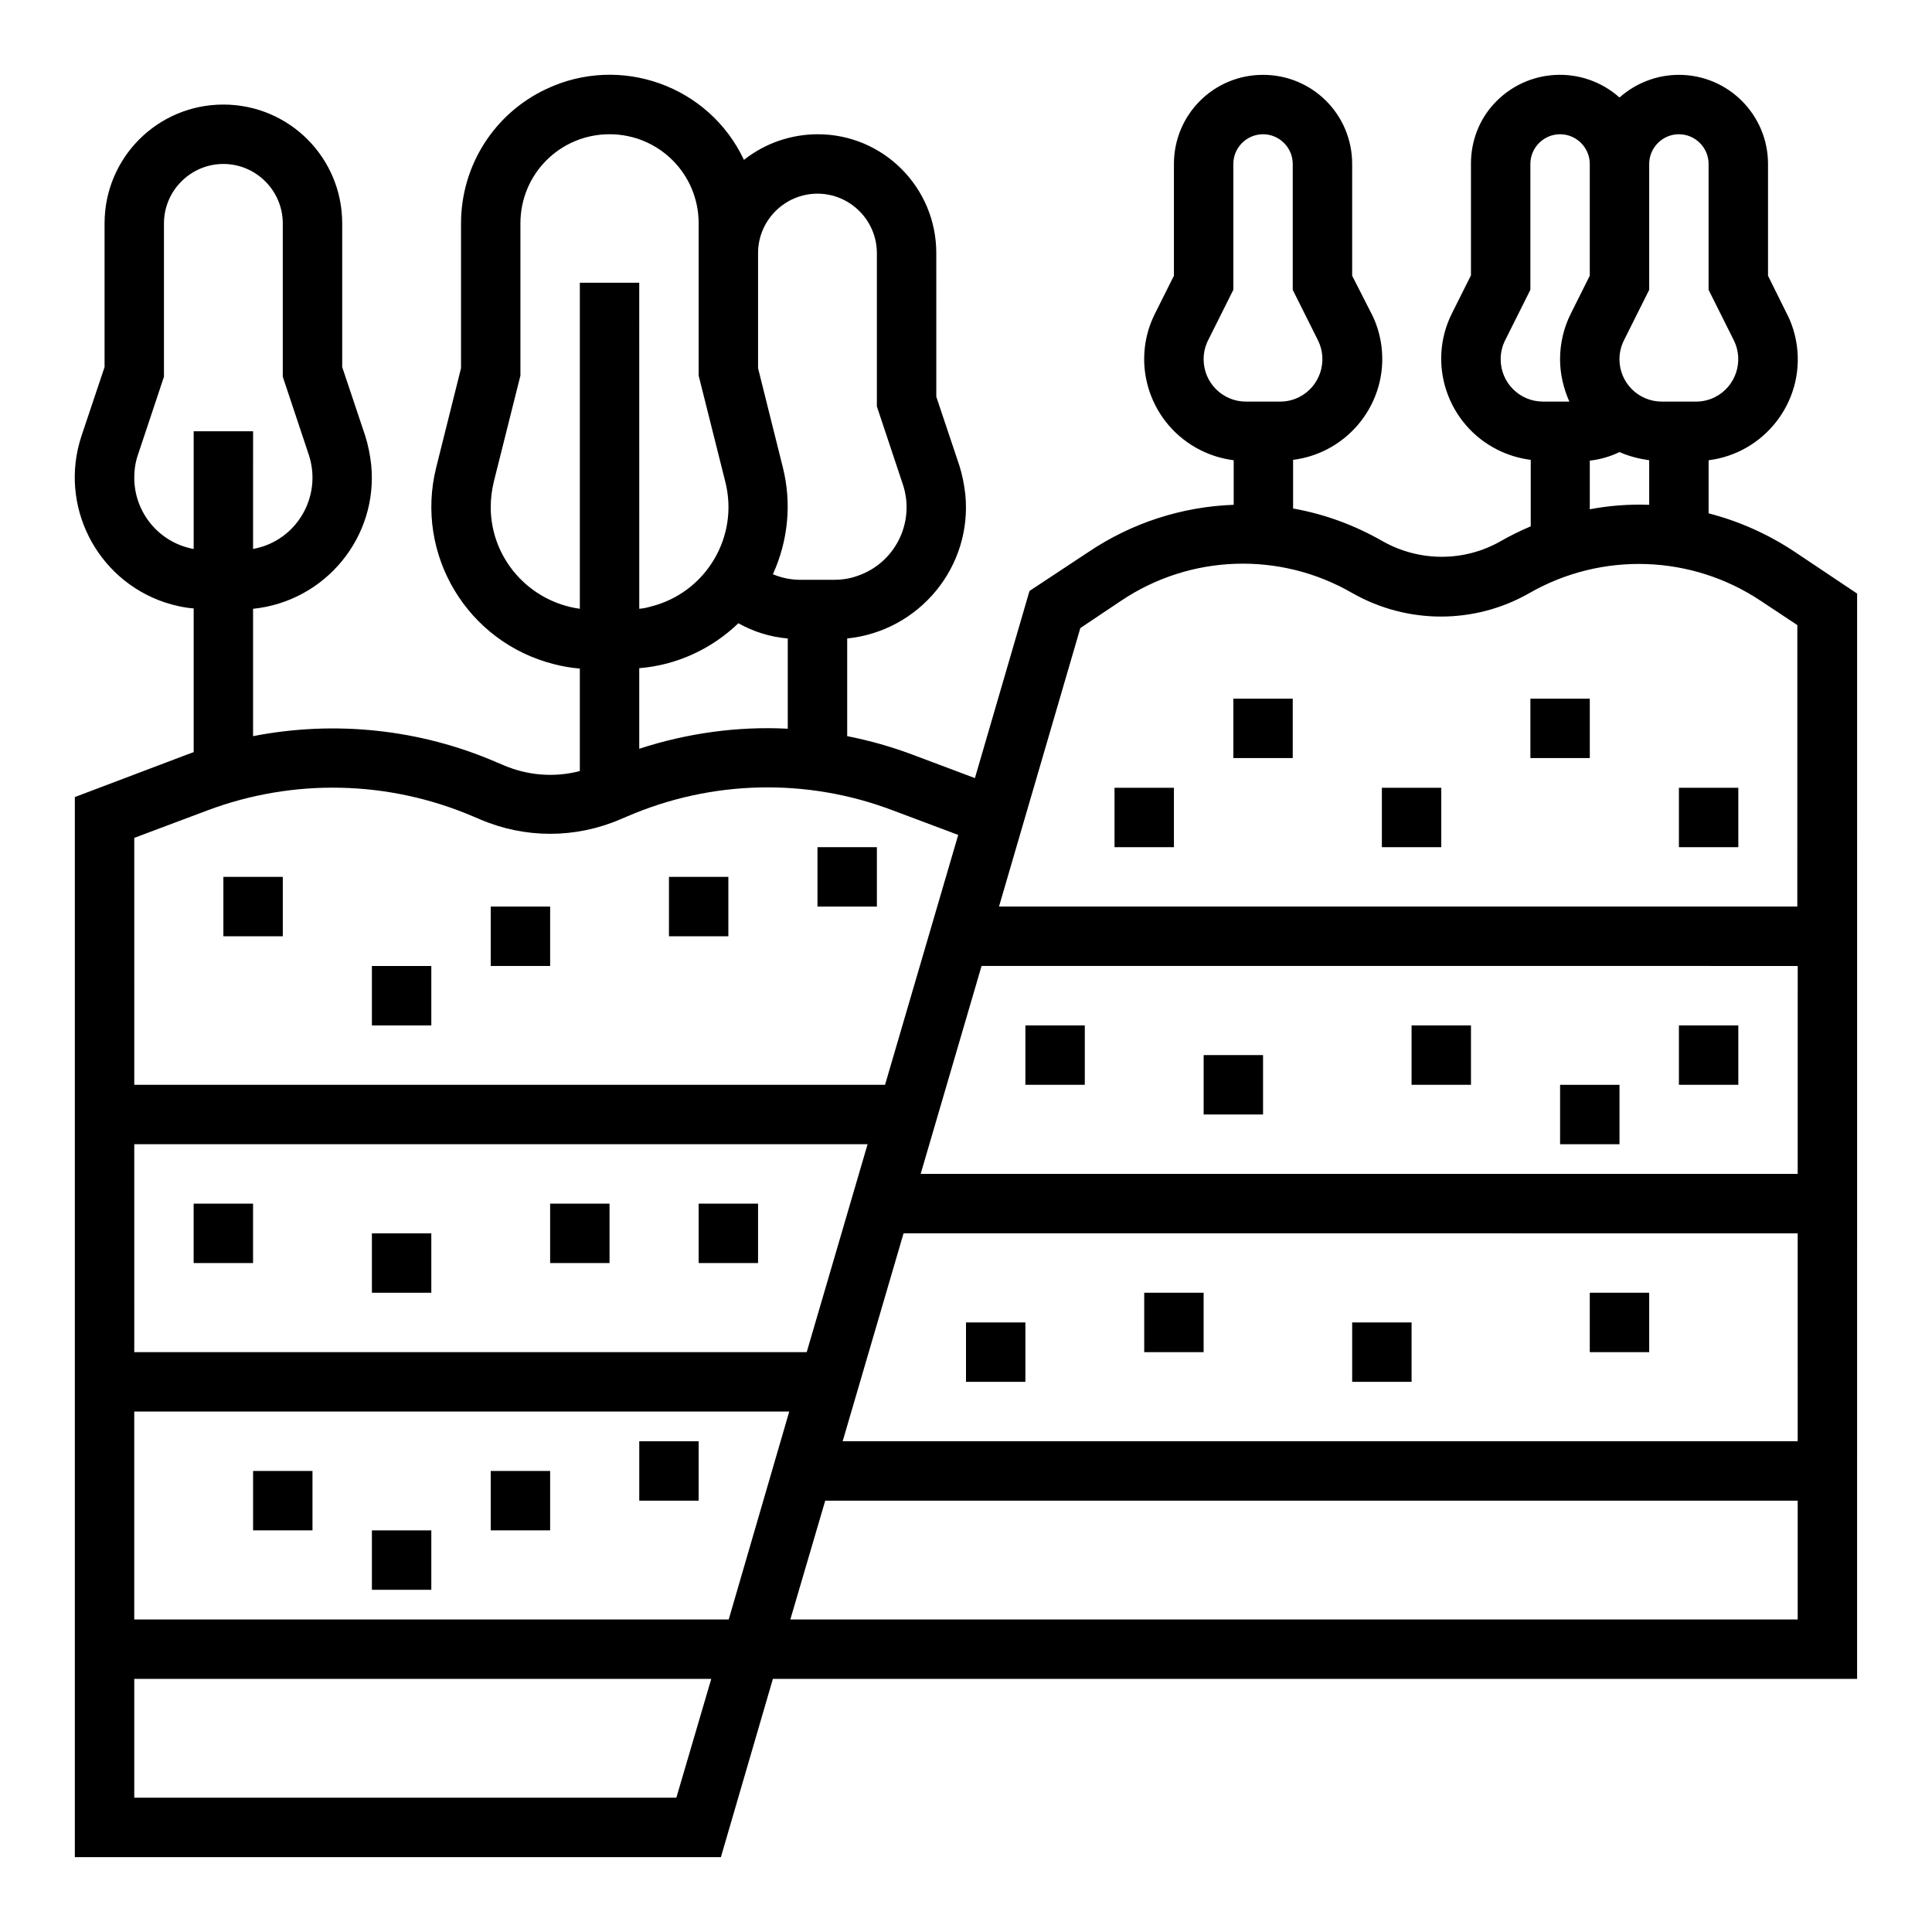 <?xml version="1.0" encoding="UTF-8"?>
<!-- Uploaded to: SVG Repo, www.svgrepo.com, Generator: SVG Repo Mixer Tools -->
<svg fill="#000000" width="800px" height="800px" version="1.1" viewBox="144 144 512 512" xmlns="http://www.w3.org/2000/svg">
 <g>
  <path d="m619.53 290.18c-6.988-4.625-14.66-8.07-22.73-10.137v-14.07c14.762-1.871 25.289-15.352 23.418-30.109-0.395-3.051-1.277-6.004-2.656-8.66l-5.019-10.133v-29.621c0-12.988-10.527-23.617-23.617-23.617-5.805 0-11.414 2.164-15.742 6.004-9.742-8.66-24.602-7.871-33.359 1.77-3.938 4.328-6.004 9.938-6.004 15.742v29.617l-5.019 10.035c-6.691 13.285-1.277 29.52 12.102 36.211 2.754 1.379 5.707 2.262 8.758 2.656v17.613c-2.754 1.18-5.41 2.461-7.969 3.938-9.645 5.512-21.551 5.512-31.293 0-7.379-4.231-15.352-7.184-23.715-8.66v-12.891c14.762-1.871 25.289-15.352 23.418-30.109-0.395-3.051-1.277-6.004-2.656-8.66l-5.109-10.027v-29.621c0-13.086-10.527-23.617-23.617-23.617-13.086 0-23.617 10.527-23.617 23.617v29.617l-5.019 10.035c-6.691 13.285-1.277 29.52 12.102 36.211 2.754 1.379 5.707 2.262 8.758 2.656v11.809c-13.777 0.492-27.059 4.82-38.473 12.496l-15.645 10.336-14.465 49.594-16.234-6.102c-5.707-2.164-11.609-3.836-17.613-5.019v-25.879c19.188-1.969 33.258-19.09 31.293-38.277-0.297-2.559-0.789-5.117-1.574-7.578l-6.102-18.203-0.004-38.078c0-17.418-14.07-31.488-31.391-31.488-7.086 0-13.973 2.363-19.582 6.789-9.25-19.68-32.766-28.043-52.348-18.793-13.871 6.492-22.629 20.367-22.629 35.621v38.375l-6.594 26.371c-5.707 23.027 8.266 46.25 31.191 52.055 2.262 0.59 4.527 0.984 6.887 1.18v27.16c-6.789 1.77-13.875 1.18-20.27-1.574l-1.871-0.789c-20.27-8.758-42.805-11.121-64.453-6.887v-33.75c19.188-1.969 33.258-19.09 31.293-38.277-0.297-2.559-0.789-5.117-1.574-7.578l-6.098-18.207v-38.078c0-17.418-14.07-31.488-31.488-31.488s-31.488 14.07-31.488 31.488v38.082l-6.102 18.203c-6.102 18.301 3.836 38.082 22.141 44.184 2.461 0.789 5.019 1.379 7.578 1.574v38.082c-0.59 0.195-1.277 0.492-1.871 0.688l-29.621 11.215v280.93h171.21l13.777-47.23h287.33l0.004-287.62zm-45.168-55.988 6.691-13.383v-33.359c0-4.328 3.543-7.871 7.871-7.871s7.871 3.543 7.871 7.871v33.359l6.691 13.383c2.754 5.512 0.492 12.301-5.019 15.055-1.574 0.789-3.246 1.18-5.019 1.18h-9.055c-6.199 0-11.219-5.019-11.219-11.219 0.008-1.77 0.402-3.441 1.188-5.016zm6.691 31.781v11.809c-5.312-0.195-10.527 0.195-15.742 1.18v-12.891c2.754-0.297 5.41-1.082 7.871-2.262 2.461 1.082 5.117 1.77 7.871 2.164zm-39.359-26.766c0-1.77 0.395-3.445 1.18-5.019l6.691-13.383v-33.355c0-4.328 3.543-7.871 7.871-7.871s7.871 3.543 7.871 7.871v29.617l-5.019 10.035c-1.871 3.738-2.856 7.871-2.856 12.102 0 3.836 0.887 7.676 2.461 11.219h-6.988c-6.191 0.004-11.211-5.016-11.211-11.215zm-78.719 0c0-1.77 0.395-3.445 1.18-5.019l6.691-13.383v-33.355c0-4.328 3.543-7.871 7.871-7.871s7.871 3.543 7.871 7.871v33.359l6.691 13.383c2.754 5.512 0.492 12.301-5.019 15.055-1.574 0.789-3.246 1.18-5.019 1.18h-9.055c-6.195 0-11.211-5.019-11.211-11.219zm-118.08-28.141c0-8.66 7.086-15.742 15.742-15.742 8.66 0 15.742 7.086 15.742 15.742v40.641l6.887 20.664c3.344 10.035-2.066 20.961-12.203 24.305-1.969 0.688-4.035 0.984-6.102 0.984h-8.758c-2.559 0-5.019-0.492-7.379-1.477 4.035-8.855 5.019-18.793 2.656-28.242l-6.586-26.371zm7.871 102.14v23.91c-13.285-0.688-26.668 1.18-39.359 5.312v-21.352c9.84-0.789 19.09-5.019 26.273-11.906 4.035 2.262 8.461 3.641 13.086 4.035zm-78.719-34.836c0-2.262 0.297-4.43 0.789-6.594l7.082-28.238v-40.344c0-13.086 10.527-23.617 23.617-23.617 13.086 0 23.617 10.527 23.617 23.617v40.344l7.086 28.242c3.641 14.562-5.215 29.324-19.777 32.965-0.984 0.297-1.969 0.492-3.051 0.59l-0.004-86.398h-15.742v86.395c-13.484-1.867-23.617-13.383-23.617-26.961zm-94.465-7.773c0-2.066 0.297-4.133 0.984-6.102l6.887-20.664v-40.637c0-8.66 7.086-15.742 15.742-15.742 8.66 0 15.742 7.086 15.742 15.742v40.641l6.887 20.664c3.344 10.035-2.066 20.961-12.102 24.305-0.887 0.297-1.77 0.492-2.656 0.688l0.004-31.195h-15.746v31.191c-9.148-1.672-15.742-9.641-15.742-18.891zm0 95.449 19.387-7.281c22.828-8.562 48.02-7.969 70.355 1.574l1.871 0.789c11.906 5.117 25.289 5.117 37.195 0l1.871-0.789c22.336-9.645 47.625-10.234 70.355-1.574l17.32 6.496-19.391 66.223h-198.96zm0 81.18h194.34l-16.137 55.105h-178.2zm143.66 173.18h-143.66v-31.488h152.91zm13.875-47.23h-157.54v-55.105h173.58zm283.29 0h-266.96l9.25-31.488h257.71zm0-47.234h-253.09l16.137-55.105 236.95 0.004zm0-70.848h-232.42l16.137-55.105 216.29 0.004zm0-70.848h-211.66l21.551-73.801 10.727-7.184c18.402-12.398 42.215-13.188 61.402-2.066 14.562 8.266 32.375 8.266 46.84 0 19.188-11.02 43-10.234 61.402 2.066l9.645 6.394-0.008 74.59z"/>
  <path d="m203.2 376.38h15.742v15.742h-15.742z"/>
  <path d="m274.05 384.25h15.742v15.742h-15.742z"/>
  <path d="m321.28 376.38h15.742v15.742h-15.742z"/>
  <path d="m360.64 368.51h15.742v15.742h-15.742z"/>
  <path d="m195.32 462.98h15.742v15.742h-15.742z"/>
  <path d="m242.56 470.85h15.742v15.742h-15.742z"/>
  <path d="m289.79 462.98h15.742v15.742h-15.742z"/>
  <path d="m329.15 462.98h15.742v15.742h-15.742z"/>
  <path d="m242.56 400h15.742v15.742h-15.742z"/>
  <path d="m211.07 533.82h15.742v15.742h-15.742z"/>
  <path d="m242.56 549.57h15.742v15.742h-15.742z"/>
  <path d="m274.05 533.82h15.742v15.742h-15.742z"/>
  <path d="m313.41 525.95h15.742v15.742h-15.742z"/>
  <path d="m470.85 329.15h15.742v15.742h-15.742z"/>
  <path d="m439.36 352.77h15.742v15.742h-15.742z"/>
  <path d="m510.21 352.77h15.742v15.742h-15.742z"/>
  <path d="m549.57 329.15h15.742v15.742h-15.742z"/>
  <path d="m588.93 352.77h15.742v15.742h-15.742z"/>
  <path d="m415.74 415.74h15.742v15.742h-15.742z"/>
  <path d="m462.98 423.61h15.742v15.742h-15.742z"/>
  <path d="m518.08 415.74h15.742v15.742h-15.742z"/>
  <path d="m557.44 431.49h15.742v15.742h-15.742z"/>
  <path d="m588.93 415.74h15.742v15.742h-15.742z"/>
  <path d="m400 494.46h15.742v15.742h-15.742z"/>
  <path d="m447.23 486.59h15.742v15.742h-15.742z"/>
  <path d="m502.34 494.46h15.742v15.742h-15.742z"/>
  <path d="m565.31 486.59h15.742v15.742h-15.742z"/>
 </g>
</svg>